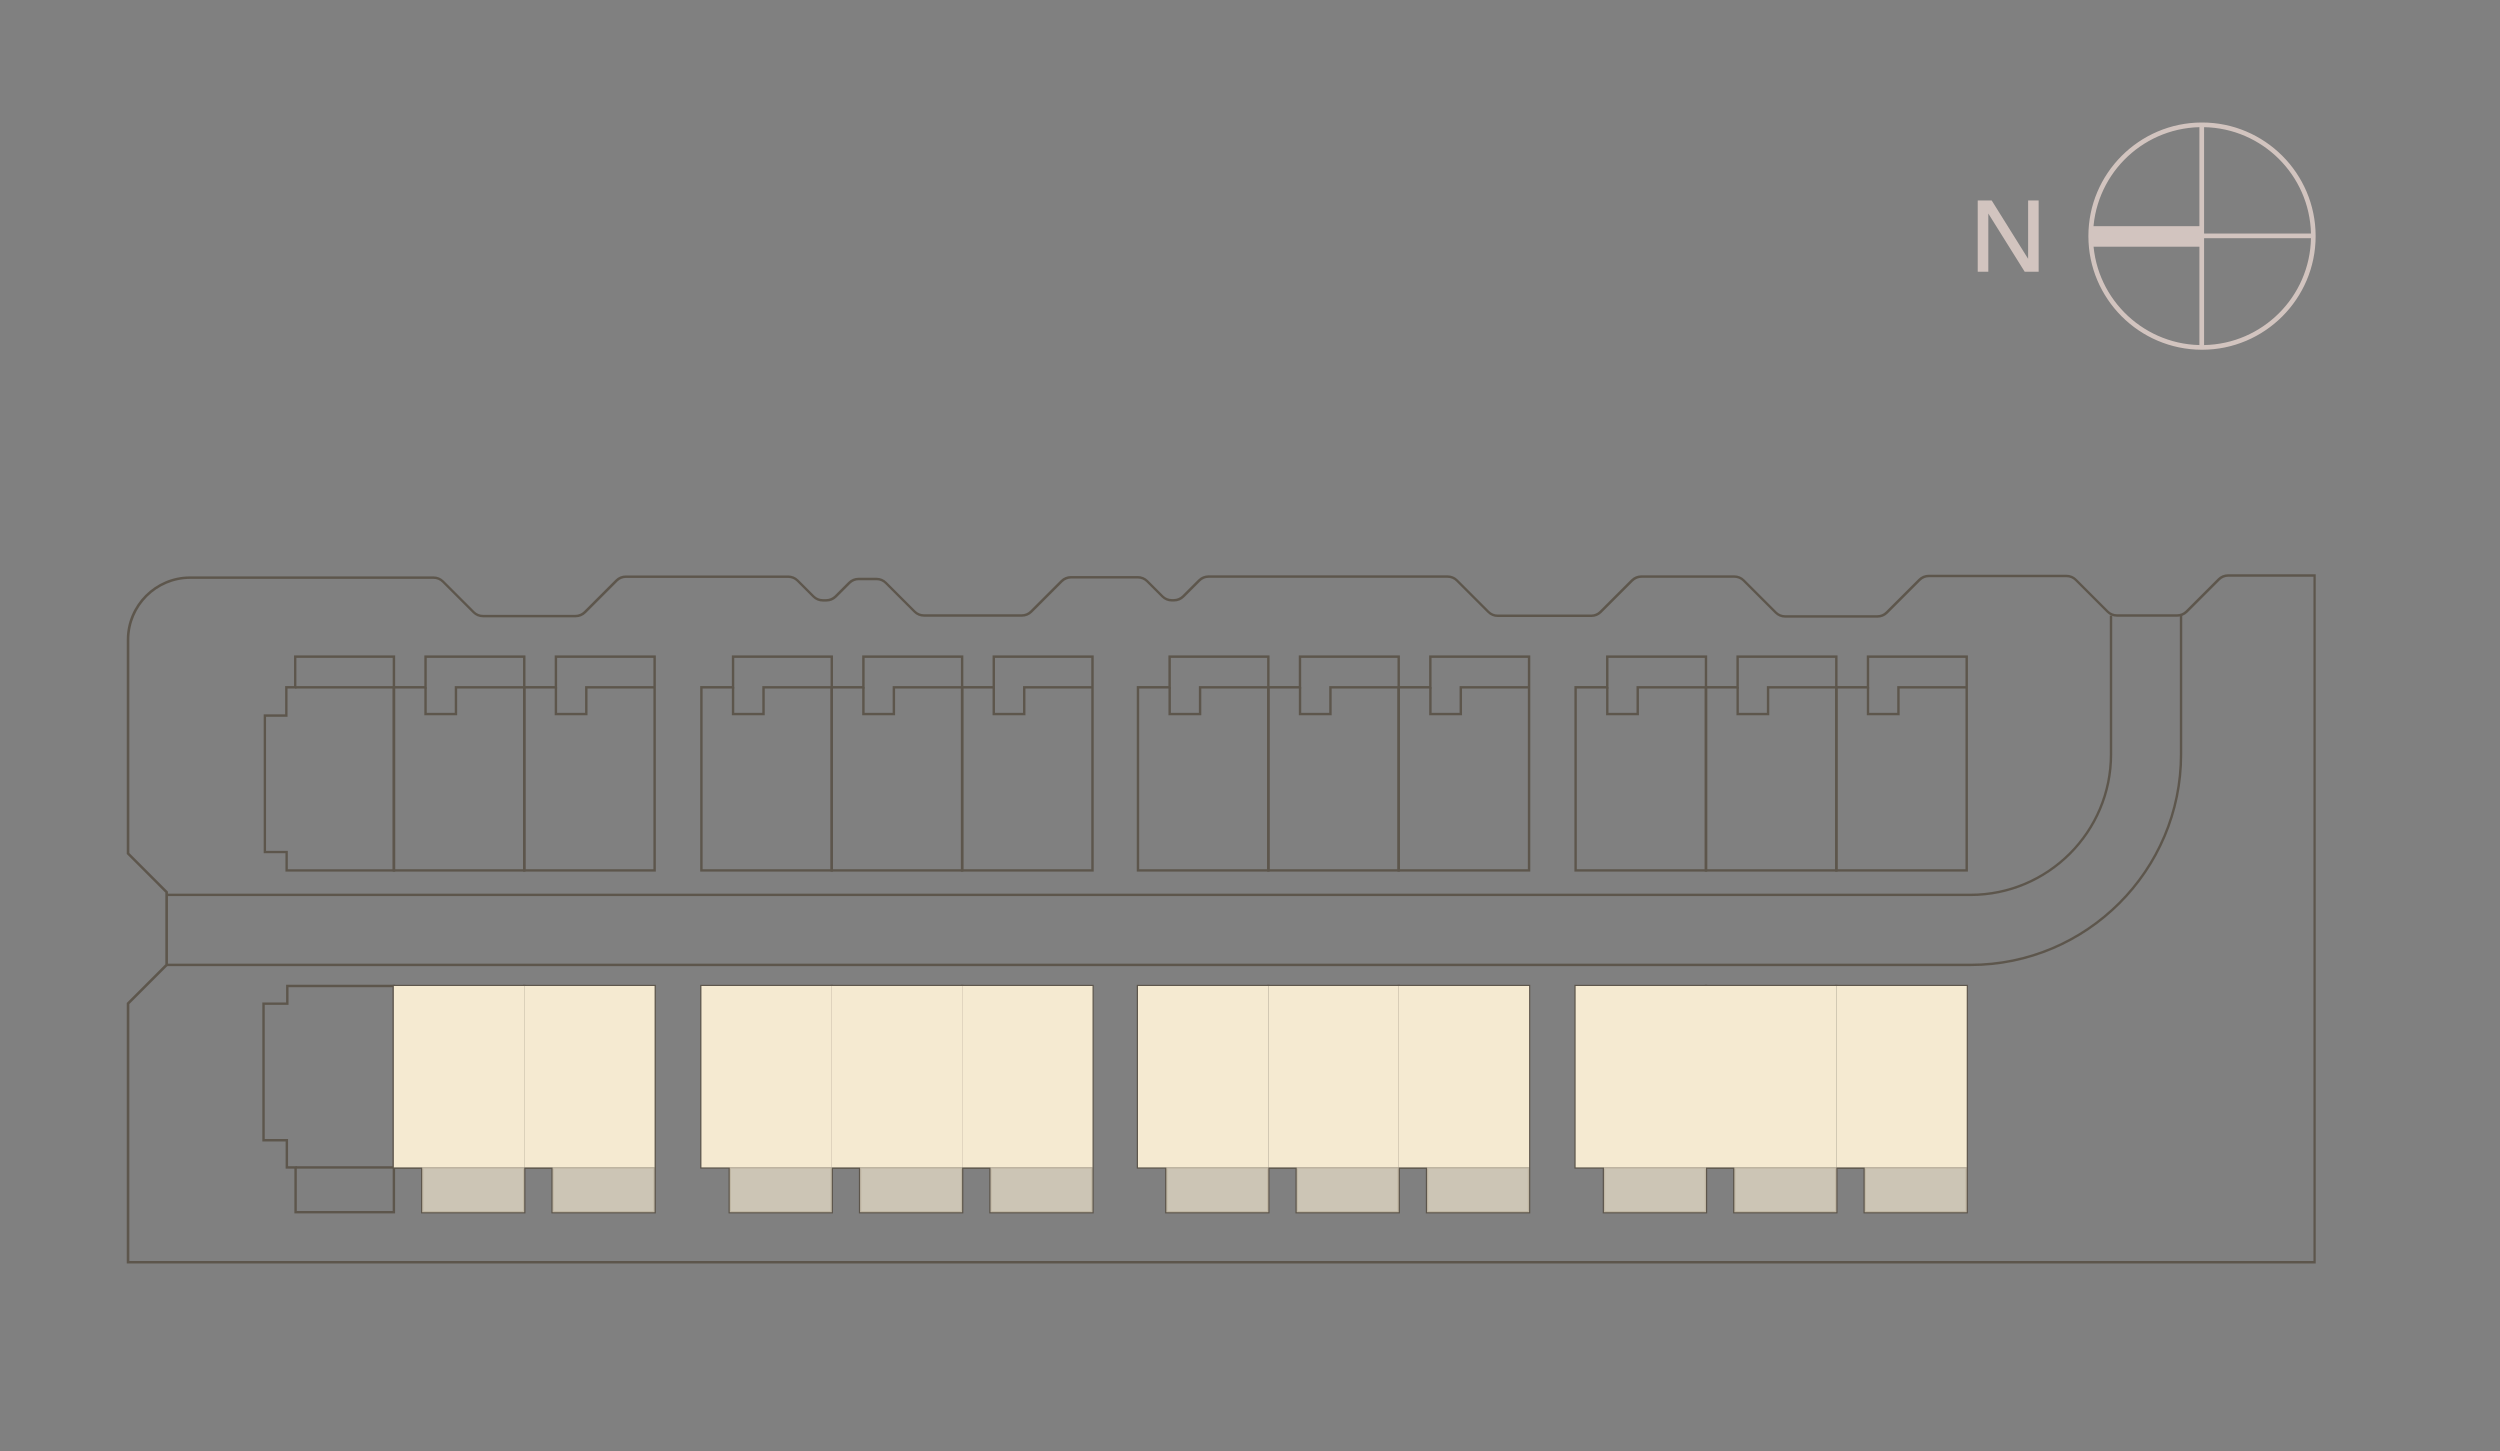 <svg xmlns="http://www.w3.org/2000/svg" viewBox="0 0 422.67 245.37"><rect x="0" y="0" width="422.67" height="245.37" fill="#808080" stroke="none"/><g style="isolation:isolate;"><g id="Layer_1"><path d="M66.8,147.36h-18.54v-3.11h-3.68v-23.48h3.63v-4.78h1.5v-5.18h17.1v36.55ZM48.67,146.96h17.72v-35.73h-16.28v5.18h-1.5v4.78h-3.63v22.67h3.68v3.11Z" style="fill:#5d564c;"></path><path d="M88.84,147.36h-22.45v-31.37h5.35v-5.18h17.1v36.55ZM66.8,146.96h21.63v-35.73h-16.28v5.18h-5.35v30.55Z" style="fill:#5d564c;"></path><path d="M110.88,147.36h-22.45v-31.37h5.35v-5.18h17.1v36.55ZM88.84,146.96h21.63v-35.73h-16.28v5.18h-5.35v30.55Z" style="fill:#5d564c;"></path><path d="M110.88,205.15h-17.66v-7.57h-4.79v-31.08h22.45v38.66ZM93.63,204.74h16.84v-37.84h-21.63v30.26h4.79v7.57Z" style="fill:#5d564c;"></path><path d="M140.83,205.15h-17.66v-7.57h-4.79v-31.08h22.45v38.66ZM123.58,204.74h16.84v-37.84h-21.63v30.26h4.79v7.57Z" style="fill:#5d564c;"></path><path d="M162.87,205.15h-17.66v-7.57h-4.79v-31.08h22.45v38.66ZM145.62,204.74h16.84v-37.84h-21.63v30.26h4.79v7.57Z" style="fill:#5d564c;"></path><path d="M184.91,205.15h-17.66v-7.57h-4.79v-31.08h22.45v38.66ZM167.66,204.74h16.84v-37.84h-21.63v30.26h4.79v7.57Z" style="fill:#5d564c;"></path><path d="M214.64,205.15h-17.66v-7.57h-4.79v-31.08h22.45v38.66ZM197.39,204.74h16.84v-37.84h-21.63v30.26h4.79v7.57Z" style="fill:#5d564c;"></path><path d="M236.68,205.15h-17.66v-7.57h-4.79v-31.08h22.45v38.66ZM219.43,204.74h16.84v-37.84h-21.63v30.26h4.79v7.57Z" style="fill:#5d564c;"></path><path d="M258.72,205.15h-17.66v-7.57h-4.79v-31.08h22.45v38.66ZM241.47,204.74h16.84v-37.84h-21.63v30.26h4.79v7.57Z" style="fill:#5d564c;"></path><path d="M288.63,205.15h-17.66v-7.57h-4.79v-31.08h22.45v38.66ZM271.38,204.74h16.84v-37.84h-21.63v30.26h4.79v7.57Z" style="fill:#5d564c;"></path><path d="M310.67,205.15h-17.66v-7.57h-4.79v-31.08h22.45v38.66ZM293.42,204.74h16.84v-37.84h-21.63v30.26h4.79v7.57Z" style="fill:#5d564c;"></path><path d="M332.71,205.15h-17.66v-7.57h-4.79v-31.08h22.45v38.66ZM315.46,204.74h16.84v-37.84h-21.63v30.26h4.79v7.57Z" style="fill:#5d564c;"></path><path d="M88.84,205.15h-17.66v-7.57h-4.79v-31.08h22.45v38.66ZM71.59,204.74h16.84v-37.84h-21.63v30.26h4.79v7.57Z" style="fill:#5d564c;"></path><path d="M140.83,147.36h-22.45v-31.37h5.35v-5.18h17.1v36.55ZM118.79,146.96h21.63v-35.73h-16.28v5.18h-5.35v30.55Z" style="fill:#5d564c;"></path><path d="M162.87,147.36h-22.45v-31.37h5.35v-5.18h17.1v36.55ZM140.83,146.96h21.63v-35.73h-16.28v5.18h-5.35v30.55Z" style="fill:#5d564c;"></path><path d="M184.91,147.36h-22.45v-31.37h5.35v-5.18h17.1v36.55ZM162.87,146.96h21.63v-35.73h-16.28v5.18h-5.35v30.55Z" style="fill:#5d564c;"></path><path d="M214.64,147.36h-22.45v-31.37h5.35v-5.18h17.1v36.55ZM192.6,146.96h21.63v-35.73h-16.28v5.18h-5.35v30.55Z" style="fill:#5d564c;"></path><path d="M236.68,147.36h-22.45v-31.37h5.35v-5.18h17.1v36.55ZM214.64,146.96h21.63v-35.73h-16.28v5.18h-5.35v30.55Z" style="fill:#5d564c;"></path><path d="M258.72,147.36h-22.45v-31.37h5.35v-5.18h17.1v36.55ZM236.68,146.96h21.63v-35.73h-16.28v5.18h-5.35v30.55Z" style="fill:#5d564c;"></path><path d="M288.63,147.36h-22.45v-31.37h5.35v-5.18h17.1v36.55ZM266.59,146.96h21.63v-35.73h-16.28v5.18h-5.35v30.55Z" style="fill:#5d564c;"></path><path d="M310.67,147.36h-22.45v-31.37h5.35v-5.18h17.1v36.55ZM288.63,146.96h21.63v-35.73h-16.28v5.18h-5.35v30.55Z" style="fill:#5d564c;"></path><path d="M332.71,147.36h-22.45v-31.37h5.35v-5.18h17.1v36.55ZM310.67,146.96h21.63v-35.73h-16.28v5.18h-5.35v30.55Z" style="fill:#5d564c;"></path><path d="M66.8,205.15h-17.03v-7.57h-1.48v-4.6h-3.94v-23.5h4.02v-2.99h18.43v38.66ZM50.18,204.74h16.21v-37.84h-17.61v2.99h-4.02v22.68h3.94v4.6h1.48v7.57Z" style="fill:#5d564c;"></path><path d="M391.54,213.61H21.43v-44.04l6.52-6.53v-12.13s-6.52-6.53-6.52-6.53v-36.22c0-5.91,4.81-10.71,10.71-10.71h41.15c.65,0,1.26.25,1.72.71l5.2,5.2c.38.38.89.59,1.43.59h15.65c.53,0,1.05-.22,1.43-.59l5.36-5.36c.46-.46,1.07-.71,1.72-.71h27.45c.65,0,1.26.25,1.72.71l2.7,2.7c.38.38.9.59,1.43.59h.59c.53,0,1.05-.22,1.43-.59l2.31-2.31c.46-.46,1.07-.71,1.72-.71h3.03c.65,0,1.26.25,1.72.71l4.87,4.87c.38.38.89.59,1.43.59h16.55c.54,0,1.05-.21,1.43-.59l5.16-5.16c.46-.46,1.07-.71,1.72-.71h11.3c.65,0,1.26.25,1.72.71l2.59,2.59c.38.38.9.59,1.43.59h.36c.53,0,1.05-.22,1.43-.59l2.71-2.71c.46-.46,1.07-.71,1.72-.71h40.41c.65,0,1.26.25,1.72.71l5.33,5.33c.38.38.89.59,1.43.59h15.81c.54,0,1.05-.21,1.43-.59l5.33-5.33c.46-.46,1.07-.71,1.72-.71h15.71c.65,0,1.26.25,1.72.71l5.44,5.44c.38.38.89.59,1.43.59h15.6c.54,0,1.05-.21,1.43-.59l5.54-5.54c.46-.46,1.07-.71,1.72-.71h23.28c.65,0,1.26.25,1.72.71l5.38,5.38c.38.38.89.59,1.43.59h10.19c.54,0,1.05-.21,1.43-.59l5.46-5.46c.46-.46,1.07-.71,1.72-.71h14.82v116.51ZM21.84,213.2h369.29v-115.69h-14.41c-.54,0-1.05.21-1.43.59l-5.46,5.46c-.46.46-1.07.71-1.72.71h-10.19c-.65,0-1.26-.25-1.72-.71l-5.38-5.38c-.38-.38-.89-.59-1.43-.59h-23.28c-.54,0-1.05.21-1.43.59l-5.54,5.54c-.46.46-1.07.71-1.72.71h-15.6c-.65,0-1.26-.25-1.72-.71l-5.44-5.44c-.38-.38-.9-.59-1.43-.59h-15.71c-.53,0-1.05.22-1.43.59l-5.33,5.33c-.46.46-1.07.71-1.72.71h-15.81c-.65,0-1.26-.25-1.72-.71l-5.33-5.33c-.38-.38-.9-.59-1.43-.59h-40.41c-.54,0-1.05.21-1.43.59l-2.71,2.71c-.46.46-1.07.71-1.72.71h-.36c-.65,0-1.26-.25-1.72-.71l-2.59-2.59c-.38-.38-.9-.59-1.43-.59h-11.3c-.53,0-1.05.22-1.43.59l-5.16,5.16c-.46.46-1.07.71-1.72.71h-16.55c-.65,0-1.26-.25-1.72-.71l-4.87-4.87c-.38-.38-.89-.59-1.43-.59h-3.03c-.54,0-1.05.21-1.43.59l-2.31,2.31c-.46.46-1.07.71-1.72.71h-.59c-.65,0-1.26-.25-1.72-.71l-2.7-2.7c-.38-.38-.9-.59-1.43-.59h-27.45c-.54,0-1.05.21-1.43.59l-5.36,5.36c-.46.46-1.07.71-1.72.71h-15.65c-.65,0-1.26-.25-1.72-.71l-5.2-5.2c-.38-.38-.89-.59-1.43-.59h-41.15c-5.68,0-10.3,4.62-10.3,10.3v36.05l6.53,6.53v12.47s-6.53,6.53-6.53,6.53v43.46Z" style="fill:#5d564c;"></path><path d="M333.15,163.34H28.16v-.41h304.99c19.52,0,35.39-15.88,35.39-35.39v-23.47h.41v23.47c0,19.74-16.06,35.8-35.8,35.8Z" style="fill:#5d564c;"></path><path d="M333.15,151.5H28.16v-.41h304.99c12.99,0,23.55-10.56,23.55-23.55v-23.47h.41v23.47c0,13.21-10.75,23.96-23.96,23.96Z" style="fill:#5d564c;"></path><rect x="49.9" y="116" width="16.69" height=".41" style="fill:#5d564c;"></rect><polygon points="77.29 120.93 71.74 120.93 71.74 116.2 72.15 116.2 72.15 120.52 76.88 120.52 76.88 116 88.63 116 88.63 116.41 77.29 116.41 77.29 120.93" style="fill:#5d564c;"></polygon><polygon points="99.33 120.93 93.78 120.93 93.78 116.2 94.19 116.2 94.19 120.52 98.92 120.52 98.92 116 110.67 116 110.67 116.41 99.33 116.41 99.33 120.93" style="fill:#5d564c;"></polygon><polygon points="129.29 120.93 123.73 120.93 123.73 116.2 124.14 116.2 124.14 120.52 128.88 120.52 128.88 116 140.63 116 140.63 116.41 129.29 116.41 129.29 120.93" style="fill:#5d564c;"></polygon><polygon points="151.33 120.93 145.77 120.93 145.77 116.2 146.18 116.2 146.18 120.52 150.92 120.52 150.92 116 162.67 116 162.67 116.41 151.33 116.41 151.33 120.93" style="fill:#5d564c;"></polygon><polygon points="173.37 120.93 167.81 120.93 167.81 116.2 168.22 116.2 168.22 120.52 172.96 120.52 172.96 116 184.71 116 184.71 116.41 173.37 116.41 173.37 120.93" style="fill:#5d564c;"></polygon><polygon points="203.1 120.93 197.55 120.93 197.55 116.2 197.96 116.2 197.96 120.52 202.69 120.52 202.69 116 214.44 116 214.44 116.41 203.1 116.41 203.1 120.93" style="fill:#5d564c;"></polygon><polygon points="225.14 120.93 219.59 120.93 219.59 116.2 220 116.2 220 120.52 224.73 120.52 224.73 116 236.48 116 236.48 116.41 225.14 116.41 225.14 120.93" style="fill:#5d564c;"></polygon><polygon points="247.18 120.93 241.63 120.93 241.63 116.2 242.04 116.2 242.04 120.52 246.77 120.52 246.77 116 258.52 116 258.52 116.41 247.18 116.41 247.18 120.93" style="fill:#5d564c;"></polygon><polygon points="277.09 120.93 271.54 120.93 271.54 116.2 271.94 116.2 271.94 120.52 276.68 120.52 276.68 116 288.43 116 288.43 116.41 277.09 116.41 277.09 120.93" style="fill:#5d564c;"></polygon><polygon points="299.13 120.93 293.58 120.93 293.58 116.2 293.98 116.2 293.98 120.52 298.72 120.52 298.72 116 310.47 116 310.47 116.41 299.13 116.41 299.13 120.93" style="fill:#5d564c;"></polygon><polygon points="321.17 120.93 315.62 120.93 315.62 116.2 316.02 116.2 316.02 120.52 320.76 120.52 320.76 116 332.51 116 332.51 116.41 321.17 116.41 321.17 120.93" style="fill:#5d564c;"></polygon><rect x="49.98" y="197.17" width="60.7" height=".41" style="fill:#5d564c;"></rect><rect x="123.38" y="197.17" width="61.33" height=".41" style="fill:#5d564c;"></rect><rect x="197.19" y="197.17" width="61.33" height=".41" style="fill:#5d564c;"></rect><rect x="271.18" y="197.17" width="61.33" height=".41" style="fill:#5d564c;"></rect><g style="mix-blend-mode:multiply; opacity:.65;"><rect x="71.38" y="197.37" width="17.25" height="7.58" style="fill:#f5ead1;"></rect></g><g style="mix-blend-mode:multiply;"><rect x="66.59" y="166.7" width="22.04" height="30.67" style="fill:#f5ead1;"></rect></g><g style="mix-blend-mode:multiply;"><rect x="88.63" y="166.7" width="22.04" height="30.67" style="fill:#f5ead1;"></rect></g><g style="mix-blend-mode:multiply; opacity:.65;"><rect x="93.42" y="197.37" width="17.25" height="7.58" style="fill:#f5ead1;"></rect></g><g style="mix-blend-mode:multiply; opacity:.65;"><rect x="123.38" y="197.37" width="17.25" height="7.58" style="fill:#f5ead1;"></rect></g><g style="mix-blend-mode:multiply;"><rect x="118.59" y="166.7" width="22.04" height="30.67" style="fill:#f5ead1;"></rect></g><g style="mix-blend-mode:multiply;"><rect x="140.62" y="166.7" width="22.04" height="30.67" style="fill:#f5ead1;"></rect></g><g style="mix-blend-mode:multiply; opacity:.65;"><rect x="145.41" y="197.37" width="17.25" height="7.58" style="fill:#f5ead1;"></rect></g><g style="mix-blend-mode:multiply; opacity:.65;"><rect x="167.46" y="197.37" width="17.25" height="7.58" style="fill:#f5ead1;"></rect></g><g style="mix-blend-mode:multiply;"><rect x="162.67" y="166.7" width="22.04" height="30.67" style="fill:#f5ead1;"></rect></g><g style="mix-blend-mode:multiply;"><rect x="192.4" y="166.7" width="22.04" height="30.67" style="fill:#f5ead1;"></rect></g><g style="mix-blend-mode:multiply; opacity:.65;"><rect x="197.19" y="197.37" width="17.25" height="7.58" style="fill:#f5ead1;"></rect></g><g style="mix-blend-mode:multiply; opacity:.65;"><rect x="219.23" y="197.37" width="17.25" height="7.58" style="fill:#f5ead1;"></rect></g><g style="mix-blend-mode:multiply;"><rect x="214.44" y="166.7" width="22.04" height="30.67" style="fill:#f5ead1;"></rect></g><g style="mix-blend-mode:multiply;"><rect x="236.48" y="166.7" width="22.04" height="30.67" style="fill:#f5ead1;"></rect></g><g style="mix-blend-mode:multiply; opacity:.65;"><rect x="241.27" y="197.37" width="17.25" height="7.58" style="fill:#f5ead1;"></rect></g><g style="mix-blend-mode:multiply; opacity:.65;"><rect x="271.18" y="197.37" width="17.25" height="7.58" style="fill:#f5ead1;"></rect></g><g style="mix-blend-mode:multiply;"><rect x="266.39" y="166.7" width="22.04" height="30.67" style="fill:#f5ead1;"></rect></g><g style="mix-blend-mode:multiply;"><rect x="288.43" y="166.7" width="22.04" height="30.67" style="fill:#f5ead1;"></rect></g><g style="mix-blend-mode:multiply; opacity:.65;"><rect x="293.22" y="197.37" width="17.25" height="7.58" style="fill:#f5ead1;"></rect></g><g style="mix-blend-mode:multiply; opacity:.65;"><rect x="315.26" y="197.37" width="17.25" height="7.58" style="fill:#f5ead1;"></rect></g><g style="mix-blend-mode:multiply;"><rect x="310.47" y="166.7" width="22.04" height="30.67" style="fill:#f5ead1;"></rect></g><polygon points="342.89 33.89 342.89 43.76 336.73 33.89 334.37 33.89 334.37 45.94 336.16 45.94 336.16 36.1 342.31 45.94 344.67 45.94 344.67 33.89 342.89 33.89" style="fill:#d2c4bf;"></polygon><rect x="353.25" y="38.24" width="18.95" height="3.47" style="fill:#d2c4bf;"></rect><path d="M372.29,59.13s-.03,0-.05,0h0c-10.57-.03-19.16-8.64-19.16-19.21s8.59-19.18,19.16-19.21c0,0,0,0,.01,0h.04c10.58,0,19.18,8.59,19.21,19.16h0v.05c0,10.59-8.62,19.21-19.21,19.21ZM372.64,40.27v18.07c9.88-.18,17.89-8.19,18.07-18.07h-18.07ZM371.85,21.5c-9.96.24-17.98,8.41-17.98,18.42s8.03,18.18,17.98,18.42V21.5ZM372.64,39.48h18.07c-.23-9.84-8.22-17.8-18.07-17.98v17.98Z" style="fill:#d2c4bf;"></path></g></g></svg>
